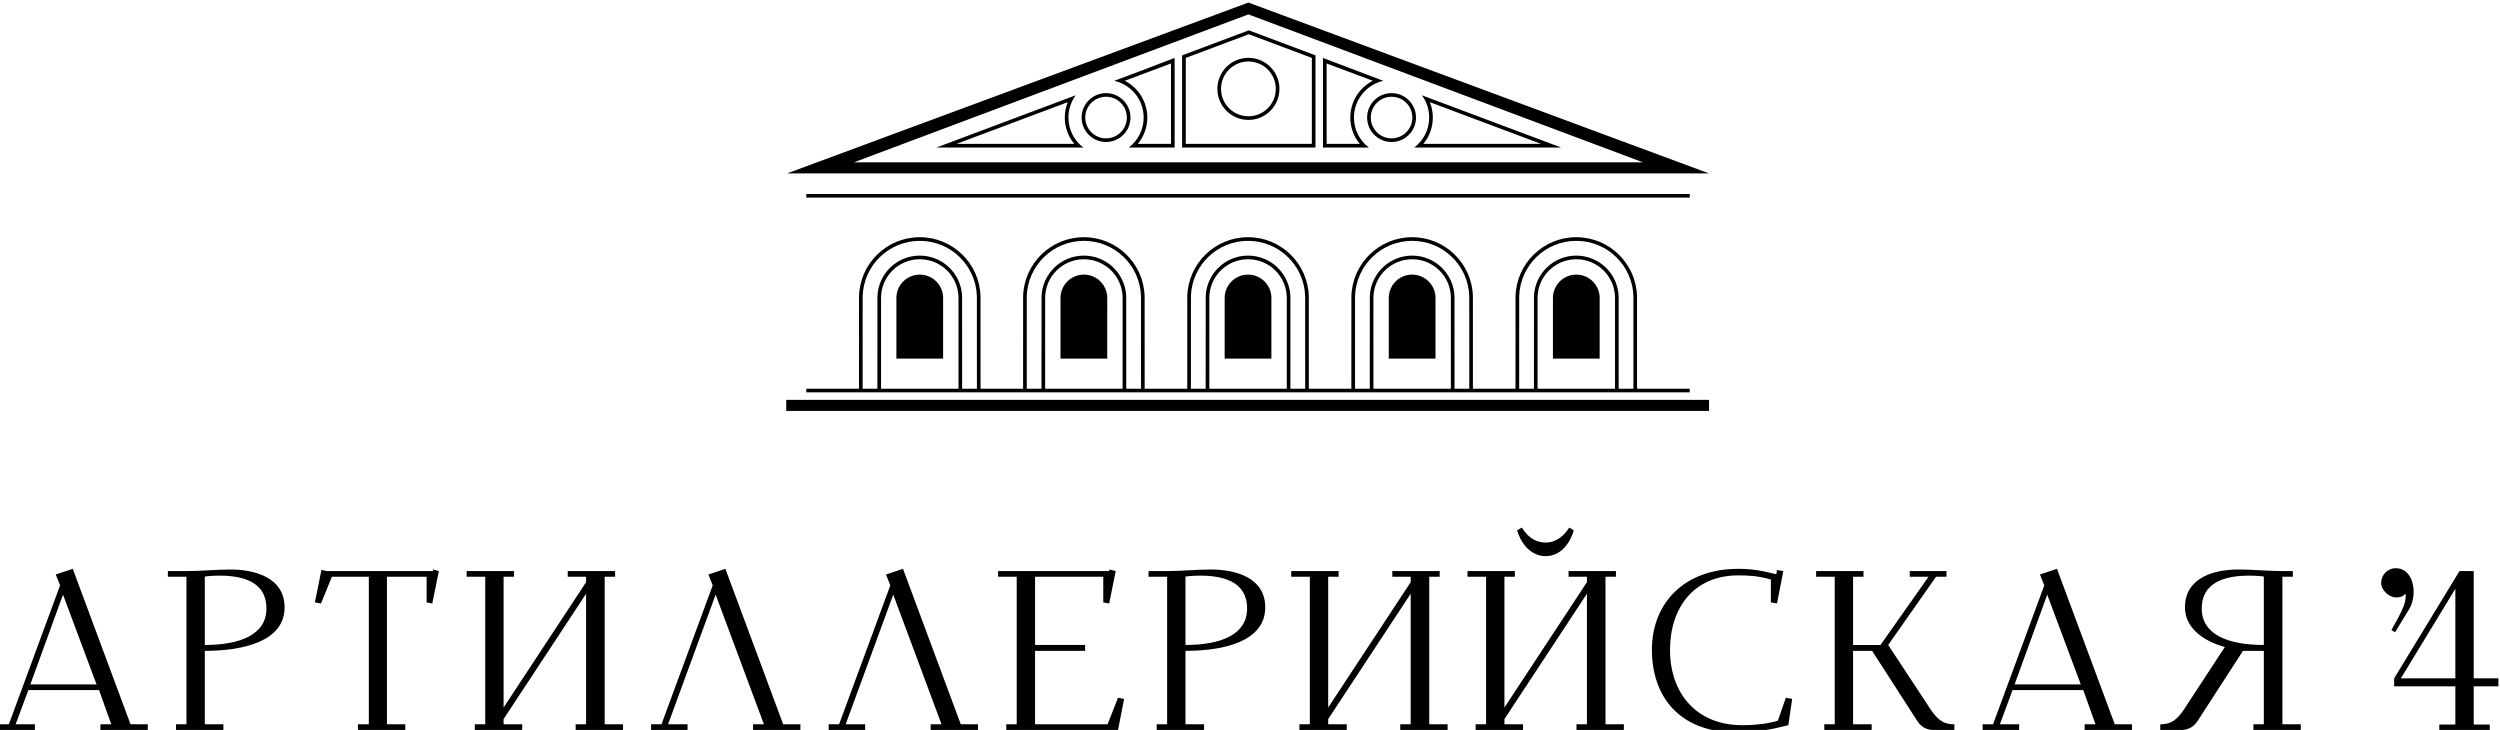 <?xml version="1.0" encoding="UTF-8"?> <svg xmlns="http://www.w3.org/2000/svg" xmlns:xlink="http://www.w3.org/1999/xlink" xmlns:xodm="http://www.corel.com/coreldraw/odm/2003" xml:space="preserve" width="61.052mm" height="17.825mm" version="1.1" style="shape-rendering:geometricPrecision; text-rendering:geometricPrecision; image-rendering:optimizeQuality; fill-rule:evenodd; clip-rule:evenodd" viewBox="0 0 6105.2 1782.5"> <defs> <style type="text/css"> .fil0 {fill:black} </style> </defs> <g id="Слой_x0020_1">  <path class="fil0" d="M-3.85 1783.16l89.1 0 0 -14.39 -47.04 0 30.99 -83.56 172.67 0 29.88 83.56 -26.57 0 0 14.39 115.67 0 0 -14.39 -42.06 0 -141.12 -379.64 -41.5 13.83 10.5 26.57 -125.07 339.24 -25.45 0 0 14.39zm3342.49 -1496.09c0,32.97 26.72,59.69 59.69,59.69 32.96,0 59.67,-26.72 59.67,-59.69 0,-32.96 -26.71,-59.67 -59.67,-59.67 -32.97,0 -59.69,26.71 -59.69,59.67zm59.69 50.79c-28.05,0 -50.79,-22.74 -50.79,-50.79 0,-28.05 22.74,-50.78 50.79,-50.78 28.04,0 50.78,22.73 50.78,50.78 0,28.05 -22.74,50.79 -50.78,50.79zm-349.61 -196.63c-41.86,0 -75.8,33.94 -75.8,75.81 0,41.86 33.94,75.8 75.8,75.8 41.87,0 75.81,-33.94 75.81,-75.8 0,-41.87 -33.94,-75.81 -75.81,-75.81zm-66.89 75.81c0,-36.94 29.95,-66.89 66.89,-66.89 36.94,0 66.9,29.95 66.9,66.89 0,36.94 -29.96,66.88 -66.9,66.88 -36.94,0 -66.89,-29.94 -66.89,-66.88zm-280.78 19.25c28.05,0 50.78,22.73 50.78,50.78 0,28.05 -22.73,50.79 -50.78,50.79 -28.05,0 -50.78,-22.74 -50.78,-50.79 0,-28.05 22.73,-50.78 50.78,-50.78zm0 110.47c32.97,0 59.68,-26.72 59.68,-59.69 0,-32.96 -26.71,-59.67 -59.68,-59.67 -32.96,0 -59.68,26.71 -59.68,59.67 0,32.97 26.72,59.69 59.68,59.69zm347.67 -340.52l-1126.77 417.29 2251.65 0 -1124.88 -417.29zm423.61 226.43c11.21,15.23 17.85,34.05 17.85,54.4 0,29.87 -14.27,56.41 -36.36,73.19l358.74 0 -340.23 -127.59zm19.52 16.84l271.56 101.84 -287.48 0c14.83,-17.87 23.16,-40.49 23.16,-64.28 0,-12.99 -2.47,-25.7 -7.24,-37.56zm-252.1 -94.54l112.8 42.3c-33.09,16.87 -55,51.26 -55,89.8 0,23.79 8.33,46.41 23.16,64.28l-80.96 0 0 -196.38zm-8.91 -13.51l0 218.8 8.91 0 103.07 0c-22.09,-16.78 -36.35,-43.32 -36.35,-73.19 0,-43.85 30.74,-80.53 71.84,-89.66 -49.26,-18.47 -98.32,-37.16 -147.47,-55.95zm-344.01 -6.25l0 216.14 0 8.91 8.92 0 307.88 0 8.92 0 0 -8.91 0 -216.12 -162.87 -61.15 -162.85 61.13zm8.92 6.18l153.93 -57.78 153.95 57.79 0 209.95 -307.88 0 0 -209.96zm-148.92 55.88l112.8 -42.3 0 196.38 -80.97 0c14.83,-17.87 23.16,-40.49 23.16,-64.28 0,-38.54 -21.91,-72.93 -54.99,-89.8zm-25.77 0.14c41.11,9.13 71.85,45.81 71.85,89.66 0,29.87 -14.27,56.41 -36.35,73.19l103.07 0 8.91 0 0 -218.8 -87.6 33.5 -0.18 0.07 -59.7 22.38zm-113.53 52.1c-4.77,11.86 -7.25,24.57 -7.25,37.56 0,23.79 8.33,46.41 23.16,64.28l-287.48 0 271.57 -101.84zm1.67 37.56c0,-20.35 6.63,-39.17 17.85,-54.4l-340.24 127.59 358.74 0c-22.09,-16.78 -36.35,-43.32 -36.35,-73.19zm-524.06 109.41l963.58 -361.34 963.58 361.34 -1927.16 0zm-116.08 552.8l128.65 0 0.07 -226.04c2.36,-79.91 67.88,-143.99 148.37,-143.99 80.49,0 146.02,64.08 148.38,143.99l0.07 226.04 103.89 0 0.07 -226.04c2.36,-79.91 67.88,-143.99 148.37,-143.99 80.49,0 146.01,64.08 148.37,143.99l0.07 226.04 104.03 0 0.08 -226.04c2.36,-79.91 67.88,-143.99 148.37,-143.99 80.48,0 146.01,64.08 148.37,143.99l0.07 226.04 103.89 0 0.07 -226.04c2.36,-79.91 67.88,-143.99 148.37,-143.99 80.49,0 146.01,64.08 148.37,143.99l0.07 226.04 103.96 0 0.08 -226.04c2.36,-79.91 67.88,-143.99 148.37,-143.99 80.49,0 146.01,64.08 148.37,143.99l0.07 226.04 128.61 0 0 8.91 -128.61 0 -296.89 0 -103.96 0 -296.88 0 -103.89 0 -296.89 0 -104.03 0 -296.88 0 -103.89 0 -296.89 0 -128.65 0 0 -8.91zm0 -475.58l2157.46 0 0 8.91 -2157.46 0 0 -8.91zm1937.48 254c0,-31.52 -25.55,-57.07 -57.07,-57.07 -31.52,0 -57.07,25.55 -57.07,57.07l-0.01 147.97 114.09 0 0.06 -147.97zm37.5 221.58l-189.15 0 0 -221.7c0,-52.11 42.35,-94.46 94.58,-94.46 52.23,0 94.57,42.35 94.57,94.58l0 221.58zm8.91 0l-0.09 -226.04c-2.34,-55.08 -47.74,-99.04 -103.39,-99.04 -55.66,0 -101.05,43.96 -103.39,99.04l-0.09 226.04 -36.05 0 0.07 -226.04c2.35,-75 63.89,-135.08 139.46,-135.08 75.56,0 137.1,60.08 139.45,135.08l0.07 226.04 -36.04 0zm-447.27 -221.58c0,-31.52 -25.55,-57.07 -57.06,-57.07 -31.52,0 -57.07,25.55 -57.07,57.07l0 147.97 114.08 0 0.05 -147.97zm37.51 221.58l-189.15 0 0 -221.7c0,-52.11 42.34,-94.46 94.58,-94.46 52.23,0 94.57,42.35 94.57,94.58l0 221.58zm8.92 0l-0.1 -226.04c-2.34,-55.08 -47.73,-99.04 -103.39,-99.04 -55.66,0 -101.05,43.96 -103.39,99.04l-0.1 226.04 -36.04 0 0.07 -226.04c2.36,-75 63.89,-135.08 139.46,-135.08 75.57,0 137.1,60.08 139.45,135.08l0.08 226.04 -36.04 0zm-447.2 -221.58c0,-31.52 -25.55,-57.07 -57.06,-57.07 -31.52,0 -57.07,25.55 -57.07,57.07l-0.01 147.97 114.09 0 0.05 -147.97zm37.51 221.58l-189.15 0 0 -221.7c0,-52.11 42.34,-94.46 94.58,-94.46 52.23,0 94.57,42.35 94.57,94.58l0 221.58zm8.91 0l-0.09 -226.04c-2.34,-55.08 -47.74,-99.04 -103.39,-99.04 -55.66,0 -101.05,43.96 -103.39,99.04l-0.1 226.04 -36.04 0 0.07 -226.04c2.35,-75 63.89,-135.08 139.46,-135.08 75.56,0 137.09,60.08 139.45,135.08l0.07 226.04 -36.04 0zm-447.33 -221.58c0,-31.52 -25.55,-57.07 -57.07,-57.07 -31.52,0 -57.07,25.55 -57.07,57.07l-0.01 147.97 114.09 0 0.06 -147.97zm37.5 221.58l-189.15 0 0 -221.7c0,-52.11 42.34,-94.46 94.58,-94.46 52.23,0 94.57,42.35 94.57,94.58l0 221.58zm8.91 0l-0.09 -226.04c-2.34,-55.08 -47.74,-99.04 -103.39,-99.04 -55.66,0 -101.05,43.96 -103.39,99.04l-0.09 226.04 -36.05 0 0.07 -226.04c2.36,-75 63.89,-135.08 139.46,-135.08 75.57,0 137.1,60.08 139.45,135.08l0.08 226.04 -36.05 0zm-447.19 -221.58c0,-31.52 -25.55,-57.07 -57.07,-57.07 -31.51,0 -57.06,25.55 -57.06,57.07l-0.01 147.97 114.09 0 0.05 -147.97zm37.51 221.58l-189.15 0 0 -221.7c0,-52.11 42.34,-94.46 94.57,-94.46 52.24,0 94.58,42.35 94.58,94.58l0 221.58zm8.91 0l-0.1 -226.04c-2.33,-55.08 -47.73,-99.04 -103.39,-99.04 -55.66,0 -101.05,43.96 -103.38,99.04l-0.1 226.04 -36.05 0 0.08 -226.04c2.36,-75 63.88,-135.08 139.45,-135.08 75.57,0 137.1,60.08 139.46,135.08l0.07 226.04 -36.04 0zm1823.96 27.2l-2253.51 0 0 27.05 2253.51 0 0 -27.05zm-4099.42 694.89l79.69 -219.16 81.9 219.16 -161.59 0zm335.78 -262.87l45.38 0 0 360.27 -25.46 0 0 14.39 115.67 0 0 -14.39 -45.38 0 0 -179.3c94.09,0 194.8,-23.25 194.8,-106.26 0,-73.61 -74.15,-92.42 -132.26,-92.42 -37.64,0 -70.84,3.87 -107.37,3.87l-45.38 0 0 13.84zm90.21 166.57l0 -167.13c0,0 16.05,-2.21 35.97,-2.21 85.79,0 114.56,34.31 114.56,80.25 0,64.19 -64.75,89.09 -150.53,89.09zm268.82 -104.03l14.94 2.76 26.56 -65.3 90.21 0 0 360.27 -26.57 0 0 14.39 115.67 0 0 -14.39 -44.82 0 0 -360.27 96.84 0 0 62.54 13.84 2.76 16.05 -79.14 -13.84 -3.87 -1.1 3.87 -257.89 0 -13.85 -2.77 -16.04 79.15zm370.65 -62.54l45.37 0 0 360.27 -25.46 0 0 14.39 115.67 0 0 -14.39 -45.38 0 0 -12.73 201.45 -306.04 0 318.77 -25.46 0 0 14.39 115.65 0 0 -14.39 -44.81 0 0 -360.27 25.45 0 0 -13.84 -115.66 0 0 13.84 44.83 0 0 13.28 -201.45 306.03 0 -319.31 25.45 0 0 -13.84 -115.65 0 0 13.84zm450.33 374.66l89.09 0 0 -14.39 -47.58 0 116.21 -316.56 117.88 316.56 -26.56 0 0 14.39 115.66 0 0 -14.39 -42.06 0 -141.12 -379.64 -41.51 13.83 10.51 26.57 -125.07 339.24 -25.45 0 0 14.39zm433.74 0l89.09 0 0 -14.39 -47.58 0 116.21 -316.56 117.88 316.56 -26.56 0 0 14.39 115.66 0 0 -14.39 -42.06 0 -141.12 -379.64 -41.51 13.83 10.52 26.57 -125.07 339.24 -25.46 0 0 14.39zm413.81 -374.66l45.38 0 0 360.27 -25.45 0 0 14.39 272.84 0 14.93 -76.37 -14.93 -2.77 -25.47 64.75 -177.09 0 0 -179.3 122.31 0 0 -14.4 -122.31 0 0 -166.57 166.58 0 0 62.54 14.39 2.76 16.05 -79.14 -15.5 -3.87 -0.55 3.87 -271.18 0 0 13.84zm367.32 0l45.39 0 0 360.27 -25.46 0 0 14.39 115.66 0 0 -14.39 -45.38 0 0 -179.3c94.09,0 194.81,-23.25 194.81,-106.26 0,-73.61 -74.16,-92.42 -132.27,-92.42 -37.63,0 -70.83,3.87 -107.36,3.87l-45.39 0 0 13.84zm90.21 166.57l0 -167.13c0,0 16.05,-2.21 35.98,-2.21 85.78,0 114.55,34.31 114.55,80.25 0,64.19 -64.75,89.09 -150.53,89.09zm258.3 -166.57l45.38 0 0 360.27 -25.45 0 0 14.39 115.67 0 0 -14.39 -45.38 0 0 -12.73 201.45 -306.04 0 318.77 -25.47 0 0 14.39 115.66 0 0 -14.39 -44.82 0 0 -360.27 25.46 0 0 -13.84 -115.67 0 0 13.84 44.84 0 0 13.28 -201.45 306.03 0 -319.31 25.45 0 0 -13.84 -115.67 0 0 13.84zm430.42 0l45.38 0 0 360.27 -25.46 0 0 14.39 115.66 0 0 -14.39 -45.38 0 0 -12.73 201.45 -306.04 0 318.77 -25.46 0 0 14.39 115.67 0 0 -14.39 -44.83 0 0 -360.27 25.46 0 0 -13.84 -115.66 0 0 13.84 44.82 0 0 13.28 -201.45 306.03 0 -319.31 25.47 0 0 -13.84 -115.67 0 0 13.84zm121.2 -113.45c7.75,28.22 30.99,63.08 69.73,63.08 38.74,0 60.87,-34.86 68.63,-63.08l-11.07 -6.65c-11.07,17.15 -29.33,36.53 -57.56,36.53 -29.88,0 -47.59,-19.38 -58.11,-36.53l-11.62 6.65zm329.13 291.64c0,111.79 64.75,202.01 206.99,202.01 48.14,0 81.9,-6.65 126.18,-17.72l9.4 -64.19 -15.49 -2.77 -19.37 55.89c-20.48,6.65 -53.13,11.07 -86.89,11.07 -112.89,0 -176.54,-78.58 -176.54,-183.73 0,-102.38 57.56,-182.08 166.58,-182.08 24.35,0 44.83,0.56 79.69,9.97l0 55.9 14.94 2.76 15.5 -79.14 -15.5 -2.77 -1.66 10.52c-36.52,-9.41 -63.09,-13.28 -92.42,-13.28 -134.48,0 -211.41,85.78 -211.41,197.56zm401.1 -178.19l45.37 0 0 360.27 -25.46 0 0 14.39 115.67 0 0 -14.39 -45.38 0 0 -179.3 46.49 0 110.13 171c12.17,18.82 27.67,22.69 46.49,22.69l44.27 0 0 -14.39c-22.7,0 -38.19,-6.64 -58.11,-36.52l-103.49 -157.18 116.77 -166.57 25.46 0 0 -13.84 -89.65 0 0 13.84 45.93 0 -117.33 166.57 -66.96 0 0 -166.57 25.46 0 0 -13.84 -115.66 0 0 13.84zm406.61 374.66l89.1 0 0 -14.39 -47.04 0 30.99 -83.56 172.67 0 29.88 83.56 -26.56 0 0 14.39 115.66 0 0 -14.39 -42.05 0 -141.13 -379.64 -41.51 13.83 10.52 26.57 -125.08 339.24 -25.45 0 0 14.39zm78.04 -111.79l79.69 -219.16 81.9 219.16 -161.59 0zm355.7 111.79l44.27 0c18.81,0 34.86,-3.87 47.04,-22.69l110.69 -171 50.91 0 0 179.3 -25.46 0 0 14.39 115.67 0 0 -14.39 -44.83 0 0 -360.27 25.46 0 0 -13.84 -25.46 0c-36.53,0 -69.73,-3.87 -107.36,-3.87 -58.11,0 -130.61,18.81 -130.61,92.42 0,52.57 48.7,83.56 97.4,96.84l-99.62 152.2c-19.92,29.88 -35.41,36.52 -58.1,36.52l0 14.39zm101.27 -297.18c0,-45.94 29.89,-80.25 115.67,-80.25 19.92,0 35.97,2.21 35.97,2.21l0 167.13c-86.33,0 -151.64,-24.9 -151.64,-89.09zm506.87 1.09c16.76,-27.52 14.42,-77.01 -12.5,-93.85 -5.81,-3.64 -12.28,-5.46 -20.5,-5.54 -19.69,-0.2 -35.66,15.97 -35.66,35.66 0,19.69 21.3,35.66 35.66,35.66 14.36,0 17.26,-3.35 23.54,-8.88 5.57,23.68 -22.56,66.23 -34.13,88.49l8.9 5.4 34.69 -56.94zm122.57 -92.41l34.77 0 0 261.87 60.28 0 0 1.38 0 13.84 0 4.26 -60.28 0 0 93.31 39.27 0 0 13.84 -39.27 0 -44.83 0 -39.27 0 0 -13.84 39.27 0 0 -93.31 -149.46 0 0 -4.26 0 -13.84 0 -1.38 159.52 -261.87zm-10.06 261.87l-133.02 0 133.02 -218.7 0 218.7z"></path> </g> </svg> 